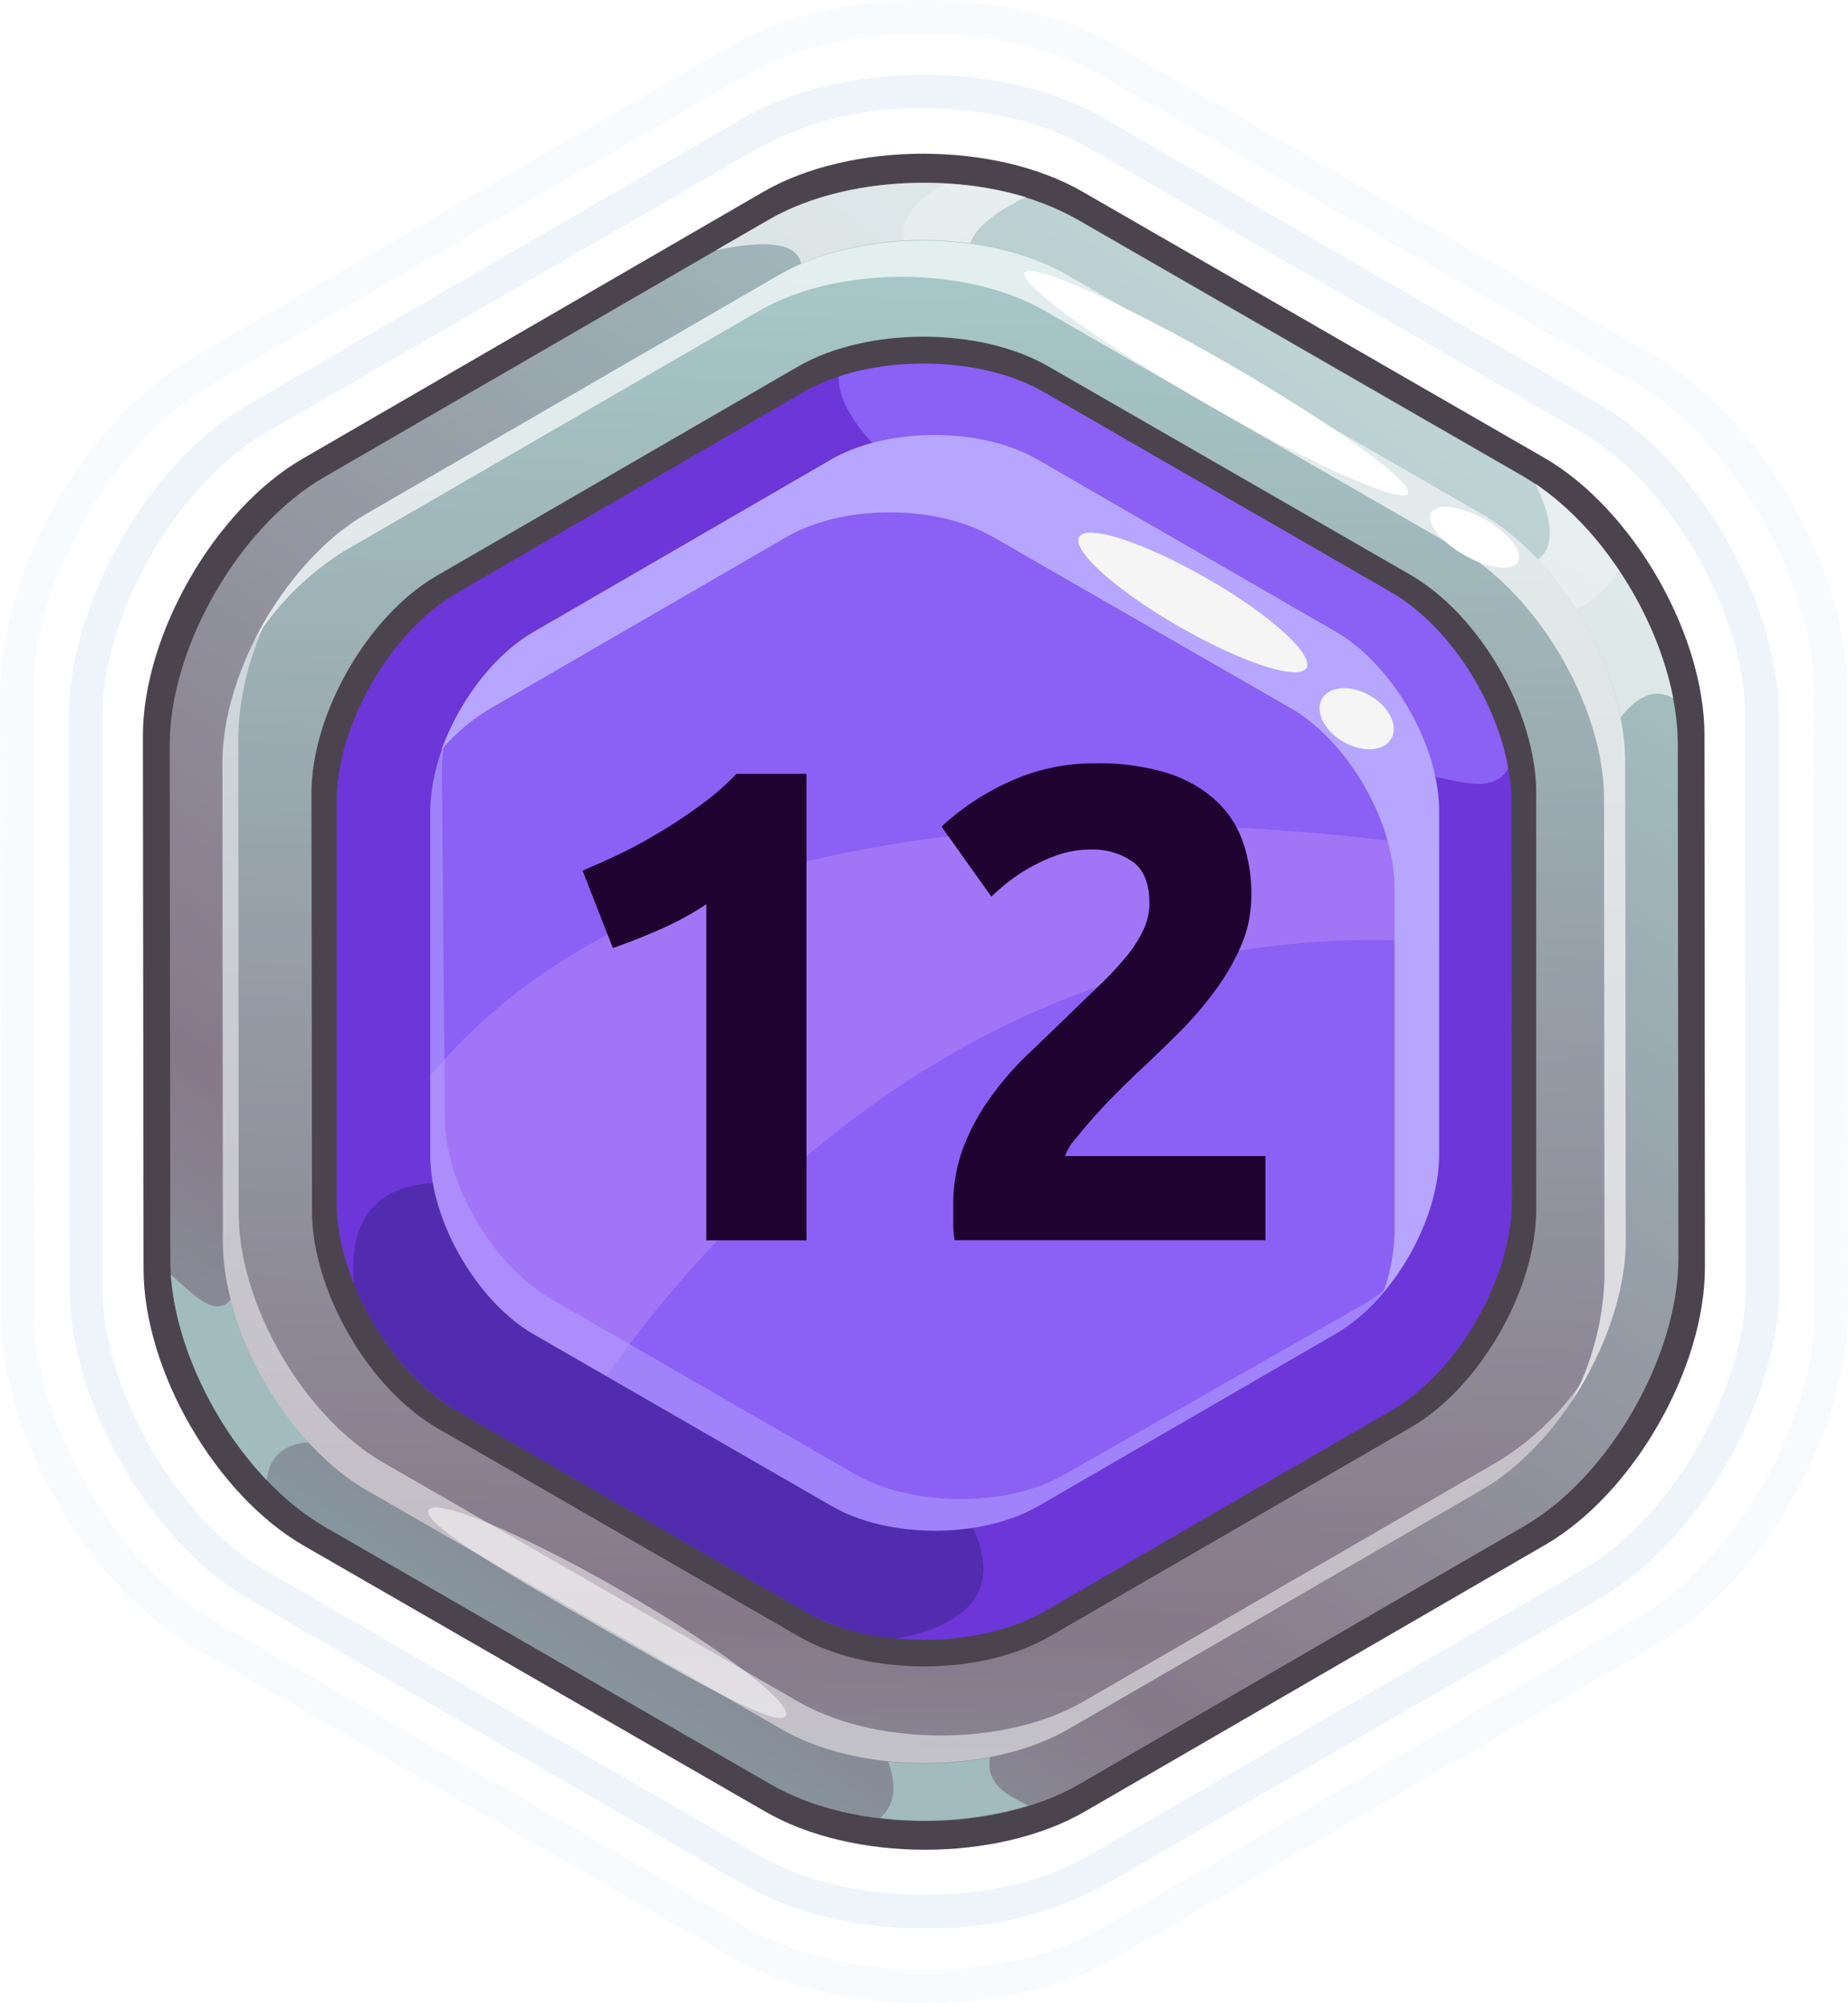 <?xml version="1.0" encoding="UTF-8"?> <svg xmlns="http://www.w3.org/2000/svg" xmlns:xlink="http://www.w3.org/1999/xlink" id="Шар_1" data-name="Шар 1" viewBox="0 0 200.73 217.44"> <defs> <style>.cls-1{mask:url(#mask);}.cls-2,.cls-4{mix-blend-mode:multiply;}.cls-2{fill:url(#radial-gradient);}.cls-3{mask:url(#mask-2);}.cls-4{fill:url(#radial-gradient-2);}.cls-5{fill:#4b444f;}.cls-6,.cls-7{fill:#bcd6ed;}.cls-6{opacity:0.09;}.cls-7{opacity:0.25;}.cls-8{fill:url(#linear-gradient);}.cls-10,.cls-13,.cls-14,.cls-15,.cls-9{fill:#fff;}.cls-9{opacity:0.27;}.cls-10{opacity:0.64;}.cls-11{fill:#a1bbbe;}.cls-12{fill:url(#linear-gradient-2);}.cls-13,.cls-20,.cls-26{opacity:0.5;}.cls-14{opacity:0.69;}.cls-16{fill:#6d36d8;}.cls-17{fill:#522caf;}.cls-18{fill:#8b60f4;}.cls-19{fill:#d5a4ff;opacity:0.31;}.cls-20,.cls-21{fill:#b7a6ff;}.cls-22{fill:#f5f5f5;}.cls-23{mask:url(#mask-3);}.cls-24,.cls-26{fill:#94c0ff;}.cls-24{opacity:0.93;}.cls-25{mask:url(#mask-4);}.cls-27{fill:#1e0330;}.cls-28{filter:url(#luminosity-noclip-2);}.cls-29{filter:url(#luminosity-noclip);}</style> <filter id="luminosity-noclip" x="55.93" y="-5651.57" width="109.54" height="32766" filterUnits="userSpaceOnUse" color-interpolation-filters="sRGB"> <feFlood flood-color="#fff" result="bg"></feFlood> <feBlend in="SourceGraphic" in2="bg"></feBlend> </filter> <mask id="mask" x="55.93" y="-5651.57" width="109.54" height="32766" maskUnits="userSpaceOnUse"> <g class="cls-29"></g> </mask> <radialGradient id="radial-gradient" cx="-4629.17" cy="-3602.88" r="16.78" gradientTransform="matrix(1.2, -2.22, -3.03, -1.64, -5243, -16109.82)" gradientUnits="userSpaceOnUse"> <stop offset="0.03" stop-color="#fff"></stop> <stop offset="0.31" stop-color="#9e9e9e"></stop> <stop offset="0.75" stop-color="#373737"></stop> <stop offset="1"></stop> </radialGradient> <filter id="luminosity-noclip-2" x="29.79" y="-5651.57" width="78.78" height="32766" filterUnits="userSpaceOnUse" color-interpolation-filters="sRGB"> <feFlood flood-color="#fff" result="bg"></feFlood> <feBlend in="SourceGraphic" in2="bg"></feBlend> </filter> <mask id="mask-2" x="29.79" y="-5651.57" width="78.78" height="32766" maskUnits="userSpaceOnUse"> <g class="cls-28"></g> </mask> <radialGradient id="radial-gradient-2" cx="-5193.43" cy="-4036.44" r="16.79" gradientTransform="matrix(0.34, -0.58, -2.32, -1.39, -7513.96, -8441.22)" xlink:href="#radial-gradient"></radialGradient> <linearGradient id="linear-gradient" x1="930.5" y1="-2186.2" x2="943.53" y2="-2371.96" gradientTransform="translate(-1850.87 1618.59) rotate(29.94)" gradientUnits="userSpaceOnUse"> <stop offset="0" stop-color="#87a1a6"></stop> <stop offset="0.25" stop-color="#87788a"></stop> <stop offset="1" stop-color="#a6c7c8"></stop> </linearGradient> <linearGradient id="linear-gradient-2" x1="37.81" y1="288.71" x2="48.42" y2="94.12" gradientTransform="matrix(1, -0.02, 0.02, 1, 52.73, -62.86)" xlink:href="#linear-gradient"></linearGradient> <mask id="mask-3" x="55.93" y="40.93" width="109.54" height="92.72" maskUnits="userSpaceOnUse"> <g class="cls-1"> <path class="cls-2" d="M130.89,50.05C102.78,34.8,71,39.12,59.8,59.68s2.58,49.59,30.7,64.85,59.93,10.93,71.09-9.63S159,65.3,130.89,50.05Z"></path> </g> </mask> <mask id="mask-4" x="29.79" y="120.55" width="78.78" height="50.39" maskUnits="userSpaceOnUse"> <g class="cls-3"> <path class="cls-4" d="M75,136.07c-21.51-12.85-41.54-18.93-44.74-13.59s11.68,20.09,33.19,32.93,41.54,18.93,44.73,13.59S96.47,148.92,75,136.07Z"></path> </g> </mask> </defs> <title>карта</title> <path class="cls-5" d="M33,167.79c-9.57-5.51-17.4-19-17.41-30.08l-.07-57.8c0-11,7.8-24.59,17.36-30.12l50-28.95c9.55-5.53,25.19-5.55,34.76,0l50.09,28.85c9.55,5.51,17.39,19.05,17.41,30.08l.05,57.8c0,11-7.8,24.6-17.34,30.12l-50,28.95c-9.54,5.53-25.18,5.55-34.75,0Z"></path> <path class="cls-6" d="M101.49,217.43c-8.35.17-16.2-1.61-22.11-5L21.2,178.91C9.57,172.2.09,155.82.08,142.39L0,75.26C0,61.82,9.44,45.43,21.07,38.7L79.17,5.07C84.55,2,91.68.16,99.25,0c8.35-.17,16.19,1.61,22.11,5l58.17,33.5c11.64,6.71,21.12,23.09,21.13,36.52l.07,67.13c0,13.44-9.44,29.84-21.06,36.56l-58.09,33.63C116.2,215.48,109.06,217.28,101.49,217.43ZM99.33,3.64c-7,.14-13.49,1.77-18.35,4.57L22.88,41.84C12.26,48,3.62,63,3.63,75.25l.07,67.14c0,12.07,8.86,27.35,19.31,33.38l58.18,33.5c5.27,3,12.65,4.69,20.22,4.54,7-.15,13.5-1.77,18.34-4.58l58.1-33.63c10.64-6.14,19.26-21.13,19.26-33.42L197,75.05c0-12.06-8.85-27.35-19.31-33.37L119.55,8.18C114.28,5.14,106.91,3.49,99.33,3.64Z"></path> <path class="cls-7" d="M101.4,209.31c-7.72.16-15-1.49-20.49-4.65l-53.76-31c-10.79-6.22-19.58-21.41-19.59-33.87l-.07-62c0-12.46,8.75-27.66,19.53-33.9L80.71,12.83c5-2.89,11.6-4.55,18.62-4.7,7.74-.16,15,1.5,20.5,4.66l53.75,31c10.81,6.21,19.59,21.41,19.6,33.86l.07,62c0,12.46-8.74,27.67-19.53,33.9L120,204.62A39.52,39.52,0,0,1,101.4,209.31Zm-2-197.55A35.88,35.88,0,0,0,82.52,16L28.84,47C19.22,52.6,11.11,66.69,11.13,77.8l0,62c0,11.11,8.16,25.17,17.78,30.72l53.76,31c4.85,2.79,11.64,4.32,18.61,4.17,6.43-.13,12.42-1.62,16.88-4.21L171.9,170.4c9.61-5.56,17.73-19.64,17.72-30.76l-.07-62c0-11.1-8.15-25.17-17.78-30.72L118,15.93C113.18,13.14,106.39,11.62,99.41,11.76Z"></path> <path class="cls-8" d="M35.31,165.76c-9.24-5.31-16.81-18.39-16.81-29L18.43,80.9c0-10.66,7.54-23.75,16.76-29.09l48.3-27.95c9.23-5.35,24.34-5.36,33.57,0l48.37,27.85c9.24,5.32,16.8,18.4,16.81,29.06l.07,55.81c0,10.66-7.53,23.75-16.76,29.09l-48.31,28c-9.23,5.34-24.34,5.36-33.57,0Z"></path> <path class="cls-9" d="M165.43,51.67,117.06,23.82a32.78,32.78,0,0,0-14.2-3.9c-4.75,2.24-7.19,6.13-1.49,12.85,13.6,16.07,59.68,41.69,71.41,32.44A15.09,15.09,0,0,0,175.89,62,32.93,32.93,0,0,0,165.43,51.67Z"></path> <path class="cls-10" d="M181.75,75.81c-1.72-9-7.75-18.48-15-23.32,1.63,3.26,3.84,9.55-3.88,9-10.42-.71,8,21.33,8,21.33l.82,4.14S176,72.47,181.75,75.81Z"></path> <path class="cls-10" d="M83.49,23.86l-5.73,3.31c14.67-3.15,7.61,6.08,7.61,6.08l-4,4s13.13.24,14.75-.2,18.73,1.64,11-5.57c-4.87-4.52,0-8.06,4.33-10.08C102.46,18.69,91,19.5,83.49,23.86Z"></path> <path class="cls-11" d="M111.69,196c-.58-.28-1.16-.6-1.79-.95-7.89-4.55,5.95-13.5,5.95-13.5l7.76-11.08L73,165.35s14.55,8.38,22.43,23.49c2.33,4.49,1.88,7,.19,8.49A40,40,0,0,0,111.69,196Z"></path> <path class="cls-11" d="M26.23,138.6c-1.79,6.29-5.27,1.71-7.68-.23.55,7.68,4.7,16.31,10.41,22.29,1.08-8.51,15.39-1.11,15.39-1.11S34.18,142.26,33.59,140.1,29.27,127.93,26.23,138.6Z"></path> <path class="cls-12" d="M39.85,161.78c-8.58-4.95-15.63-17.11-15.64-27l-.05-51.92c0-9.92,7-22.09,15.58-27.06l44.94-26c8.57-5,22.63-5,31.21,0l45,25.91c8.6,5,15.64,17.11,15.65,27l.06,51.92c0,9.91-7,22.09-15.59,27.06l-44.94,26c-8.58,5-22.64,5-31.22,0Z"></path> <path class="cls-13" d="M162.73,158.64l-44.94,26c-8.58,5-22.62,5-31.22,0l-45-25.91c-8.58-5-15.63-17.11-15.64-27l-.05-51.92A31.06,31.06,0,0,1,29.63,66c-3.34,5.25-5.49,11.4-5.47,16.86l.05,51.92c0,9.91,7.06,22.07,15.64,27l45,25.91c8.58,4.95,22.64,4.94,31.22,0l44.94-26c4.72-2.74,9-7.67,11.83-13.21A30.75,30.75,0,0,1,162.73,158.64Z"></path> <path class="cls-14" d="M37.43,59.8l44.93-26c8.58-5,22.63-5,31.23,0l45,25.9c8.58,5,15.62,17.11,15.64,27l.05,51.92A30.52,30.52,0,0,1,170.78,152c3.54-5.35,5.81-11.72,5.81-17.35l-.06-51.92c0-9.91-7.05-22.07-15.65-27l-45-25.91c-8.58-4.95-22.64-4.93-31.21,0l-44.94,26c-4.87,2.83-9.25,8-12.11,13.72A30.79,30.79,0,0,1,37.43,59.8Z"></path> <path class="cls-13" d="M85.36,186.27c-.79,1.37-9.55-3.53-20.26-9.7s-19.34-11.28-18.54-12.65,10.1,2.52,20.83,8.69S86.14,184.9,85.36,186.27Z"></path> <path class="cls-15" d="M152.93,53.58c-.68,1.19-10.56-3.22-22.06-9.84s-20.28-13-19.6-14.15,10.57,3.22,22.07,9.85S153.61,52.39,152.93,53.58Z"></path> <path class="cls-15" d="M164.87,61c-.61,1.07-3.2.74-5.8-.73s-4.22-3.54-3.61-4.62,3.21-.74,5.81.74S165.49,59.89,164.87,61Z"></path> <path class="cls-5" d="M47.53,155.05c-7.49-4.32-13.64-14.94-13.64-23.6l-.06-45.32c0-8.65,6.11-19.29,13.61-23.63L86.66,39.8c7.5-4.33,19.77-4.34,27.26,0L153.2,62.4c7.51,4.32,13.64,14.93,13.66,23.59l0,45.33c0,8.65-6.11,19.28-13.6,23.62l-39.24,22.7c-7.5,4.33-19.75,4.35-27.26,0Z"></path> <path class="cls-16" d="M49.67,153.17c-7.2-4.14-13.09-14.33-13.11-22.64l0-43.49c0-8.31,5.87-18.51,13.06-22.67L87.22,42.59c7.19-4.17,19-4.17,26.16,0l37.69,21.71c7.19,4.14,13.1,14.33,13.1,22.64l.05,43.49c0,8.31-5.87,18.51-13.06,22.66l-37.64,21.79c-7.19,4.16-19,4.18-26.17,0Z"></path> <path class="cls-17" d="M50.8,128.56c-11.31-1.32-12.87,5.35-12.35,10.84,2.32,5.7,6.49,11,11.22,13.77l37.68,21.71a25.06,25.06,0,0,0,10.05,3C129.89,171.61,69.37,130.72,50.8,128.56Z"></path> <path class="cls-18" d="M151.07,64.27,113.38,42.56c-6-3.46-15.23-4-22.3-1.69,0,1.84.89,4.14,3.48,7C105.44,60,150.3,85.23,153.81,84.28c2.36-.63,8.12,2.71,10-.87C162.52,75.92,157.29,67.85,151.07,64.27Z"></path> <path class="cls-18" d="M58,144.85c-6.18-3.56-11.23-12.31-11.25-19.44l0-37.34c0-7.13,5-15.88,11.21-19.46L90.26,49.92c6.17-3.58,16.27-3.59,22.45,0l32.36,18.64c6.17,3.56,11.23,12.3,11.24,19.44l0,37.33c0,7.13-5,15.89-11.2,19.45l-32.32,18.71c-6.18,3.57-16.28,3.58-22.45,0Z"></path> <path class="cls-19" d="M46.76,116.75v8.66c0,7.13,5.07,15.88,11.25,19.44l7.85,4.51c9.21-13,39.21-50.84,90.46-47.05l0-10.31C134.75,88.82,74.47,83.42,46.76,116.75Z"></path> <path class="cls-20" d="M148.12,141.58l-32.61,18.54c-6.22,3.54-16.46,3.47-22.74-.15L59.86,141c-6.29-3.62-11.49-12.45-11.54-19.61L48,83.92a15.83,15.83,0,0,1,.33-3.39,20.68,20.68,0,0,0-1.6,7.54l0,37.34c0,7.13,5.07,15.88,11.25,19.44l32.36,18.63c6.17,3.56,16.27,3.55,22.45,0l32.32-18.71a20.61,20.61,0,0,0,5.72-5.15A20,20,0,0,1,148.12,141.58Z"></path> <path class="cls-21" d="M53.11,77,85.42,58.3c6.18-3.58,16.28-3.58,22.46,0L140.24,76.9c6.17,3.56,11.23,12.32,11.24,19.44l0,37.34a20.05,20.05,0,0,1-1.25,6.65c3.61-4.24,6.08-10,6.08-15l0-37.33c0-7.14-5.07-15.88-11.24-19.44L112.71,49.89c-6.18-3.56-16.28-3.55-22.45,0L57.94,68.61c-4.33,2.51-8.09,7.56-10,12.81A20.51,20.51,0,0,1,53.11,77Z"></path> <path class="cls-22" d="M141.9,72.51c-.83,1.44-7-.57-13.84-4.5s-11.68-8.28-10.84-9.72,7,.57,13.86,4.49S142.74,71.06,141.9,72.51Z"></path> <path class="cls-22" d="M151.12,80.19c-.8,1.38-3.12,1.53-5.2.34s-3.12-3.29-2.32-4.68,3.13-1.54,5.21-.34S151.92,78.8,151.12,80.19Z"></path> <g class="cls-23"> <path class="cls-24" d="M130.89,50.05C102.78,34.8,71,39.12,59.8,59.68s2.58,49.59,30.7,64.85,59.93,10.93,71.09-9.63S159,65.3,130.89,50.05Z"></path> </g> <g class="cls-25"> <path class="cls-26" d="M75,136.07c-21.51-12.85-41.54-18.93-44.74-13.59s11.68,20.09,33.19,32.93,41.54,18.93,44.73,13.59S96.47,148.92,75,136.07Z"></path> </g> <path class="cls-27" d="M63.28,94.51q2.11-.89,4.42-2c1.53-.76,3-1.58,4.49-2.49s2.86-1.85,4.21-2.85A27.9,27.9,0,0,0,80,84h7.6v50.65H76.72V98.16a32.28,32.28,0,0,1-4.89,2.67c-1.81.8-3.56,1.5-5.26,2.08Z"></path> <path class="cls-27" d="M135.92,97.28a13.44,13.44,0,0,1-1.1,5.34,24.31,24.31,0,0,1-2.85,4.93,39.9,39.9,0,0,1-3.94,4.57c-1.47,1.46-2.9,2.85-4.32,4.17-.73.68-1.52,1.45-2.37,2.3s-1.67,1.72-2.45,2.59-1.47,1.7-2.08,2.45a6,6,0,0,0-1.13,1.86h21.77v9.14H103.69a11.55,11.55,0,0,1-.15-2v-1.75a17.55,17.55,0,0,1,1.14-6.43,23.76,23.76,0,0,1,3-5.45,33.34,33.34,0,0,1,4.13-4.71q2.3-2.19,4.56-4.39l3.29-3.17a37.3,37.3,0,0,0,2.71-2.93,13.74,13.74,0,0,0,1.82-2.85,6.79,6.79,0,0,0,.66-2.88q0-3.22-1.83-4.54a7.58,7.58,0,0,0-4.53-1.31,10.91,10.91,0,0,0-3.69.62,18.52,18.52,0,0,0-3.14,1.46,19.23,19.23,0,0,0-2.45,1.68q-1,.84-1.53,1.35l-5.41-7.6a27.66,27.66,0,0,1,7.49-4.93,22,22,0,0,1,9.17-1.94,25.47,25.47,0,0,1,7.67,1,14.18,14.18,0,0,1,5.3,2.89,11.17,11.17,0,0,1,3.07,4.53A17.16,17.16,0,0,1,135.92,97.28Z"></path> </svg> 
